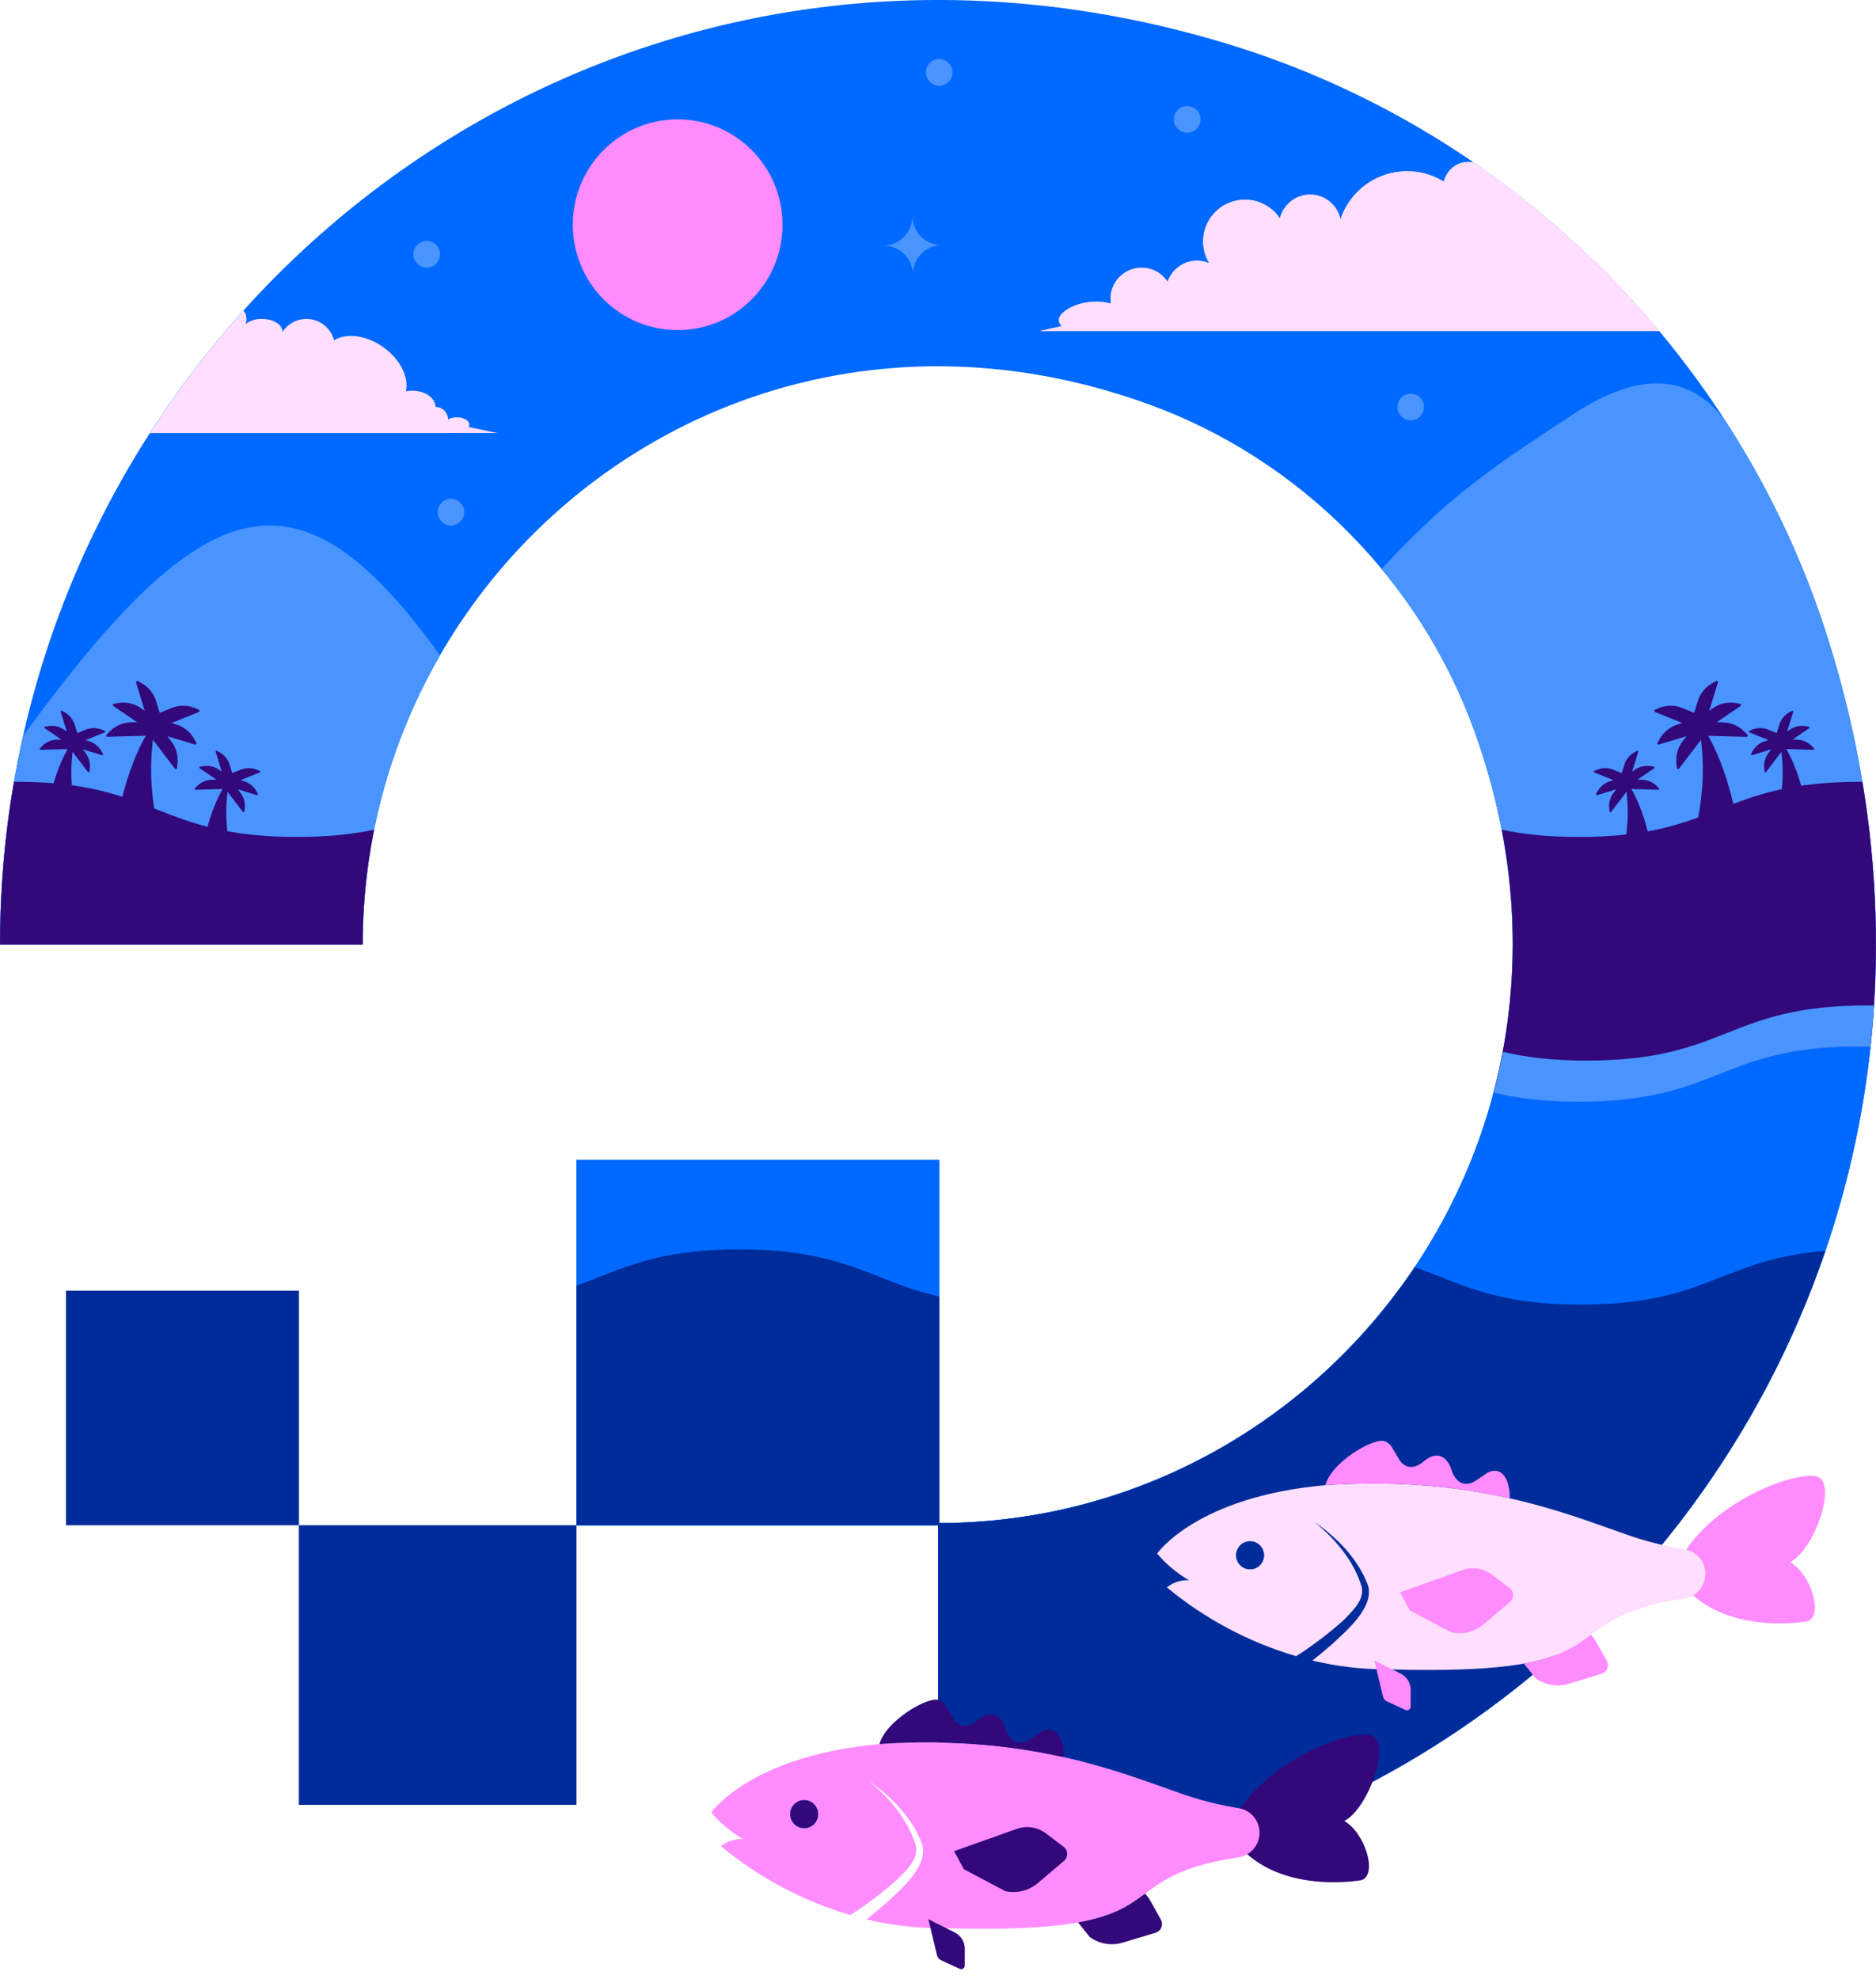 <?xml version="1.0" encoding="utf-8"?>
<svg xmlns="http://www.w3.org/2000/svg" fill="none" height="270" viewBox="0 0 256 270" width="256">
<g clip-path="url(#clip0_575_11075)">
<path clip-rule="evenodd" d="M249.649 87.813C237.747 49.225 207.115 18.526 168.803 6.393C80.989 -21.233 -0.003 44.547 -0.003 128.889H49.493C49.493 75.975 101.597 35.046 156.891 55.218C177.36 62.672 193.757 79.189 201.16 99.654C221.327 155.294 180.638 207.723 128.167 207.821V158.273H78.674V208.118H128.016V257.813C211.765 257.816 277.083 176.249 249.649 87.813Z" fill="#0069FF" fill-rule="evenodd"/>
<path clip-rule="evenodd" d="M214.763 56.468C205.012 62.88 198.151 67.155 188.533 77.628C193.979 84.182 198.254 91.634 201.168 99.655C221.327 155.294 180.638 207.723 128.167 207.821V158.273H78.674V208.118H128.016V257.813C211.754 257.813 277.083 176.246 249.649 87.811C246.454 77.478 241.908 67.619 236.128 58.49C231.378 50.98 224.078 50.339 214.763 56.468Z" fill="#4994FF" fill-rule="evenodd"/>
<path d="M60.045 89.416C40.793 62.635 28.107 66.143 3.156 100.411C1.056 109.756 -0.002 119.308 0.003 128.889H49.494C49.477 115.026 53.118 101.405 60.045 89.416Z" fill="#4994FF"/>
<path clip-rule="evenodd" d="M239.153 192.747L239.385 192.336L239.153 192.747Z" fill="#32087A" fill-rule="evenodd"/>
<path clip-rule="evenodd" d="M238.244 194.324C238.249 194.313 238.256 194.302 238.263 194.292C238.256 194.302 238.249 194.313 238.244 194.324Z" fill="#32087A" fill-rule="evenodd"/>
<path clip-rule="evenodd" d="M244.625 181.986L244.819 181.553L244.625 181.986Z" fill="#32087A" fill-rule="evenodd"/>
<path clip-rule="evenodd" d="M200.11 159.877C200.198 159.668 200.283 159.46 200.376 159.249C200.283 159.46 200.198 159.668 200.11 159.877Z" fill="#32087A" fill-rule="evenodd"/>
<path clip-rule="evenodd" d="M241.145 189.113L241.344 188.731L241.145 189.113Z" fill="#32087A" fill-rule="evenodd"/>
<path clip-rule="evenodd" d="M241.998 187.462L242.232 187L241.998 187.462Z" fill="#32087A" fill-rule="evenodd"/>
<path clip-rule="evenodd" d="M243.032 185.388C243.056 185.34 243.077 185.29 243.101 185.24C243.077 185.29 243.056 185.34 243.032 185.388Z" fill="#32087A" fill-rule="evenodd"/>
<path clip-rule="evenodd" d="M243.811 183.754L244.05 183.239L243.811 183.754Z" fill="#32087A" fill-rule="evenodd"/>
<path clip-rule="evenodd" d="M236.086 197.864L236.259 197.597L236.086 197.864Z" fill="#32087A" fill-rule="evenodd"/>
<path clip-rule="evenodd" d="M237.08 196.263L237.29 195.919L237.08 196.263Z" fill="#32087A" fill-rule="evenodd"/>
<path clip-rule="evenodd" d="M234.98 199.586C235.009 199.538 235.041 199.491 235.073 199.443C235.041 199.491 235.009 199.538 234.98 199.586Z" fill="#32087A" fill-rule="evenodd"/>
<path clip-rule="evenodd" d="M201.279 156.97C201.367 156.737 201.452 156.505 201.545 156.275C201.452 156.505 201.372 156.737 201.279 156.97Z" fill="#32087A" fill-rule="evenodd"/>
<path clip-rule="evenodd" d="M200.708 158.431C200.798 158.209 200.886 157.985 200.974 157.76C200.886 157.985 200.798 158.209 200.708 158.431Z" fill="#32087A" fill-rule="evenodd"/>
<path clip-rule="evenodd" d="M202.34 154.006L202.579 153.274L202.34 154.006Z" fill="#32087A" fill-rule="evenodd"/>
<path clip-rule="evenodd" d="M201.825 155.495C201.91 155.257 201.993 155.017 202.075 154.779C201.993 155.017 201.905 155.252 201.825 155.495Z" fill="#32087A" fill-rule="evenodd"/>
<path clip-rule="evenodd" d="M214.258 224.041L214.301 224.002L214.258 224.041Z" fill="#32087A" fill-rule="evenodd"/>
<path clip-rule="evenodd" d="M183.687 184.374C183.4 184.668 183.11 184.956 182.817 185.245C183.11 184.962 183.4 184.673 183.687 184.374Z" fill="#32087A" fill-rule="evenodd"/>
<path clip-rule="evenodd" d="M202.824 152.505C202.901 152.256 202.978 152.008 203.053 151.76C202.968 152.008 202.901 152.256 202.824 152.505Z" fill="#32087A" fill-rule="evenodd"/>
<path clip-rule="evenodd" d="M203.281 150.99C203.356 150.739 203.428 150.485 203.497 150.234C203.428 150.485 203.356 150.739 203.281 150.99Z" fill="#32087A" fill-rule="evenodd"/>
<path clip-rule="evenodd" d="M240.127 191.003L240.289 190.711L240.127 191.003Z" fill="#32087A" fill-rule="evenodd"/>
<path clip-rule="evenodd" d="M253.458 154.482C253.509 154.236 253.557 153.991 253.604 153.745C253.557 153.991 253.509 154.236 253.458 154.482Z" fill="#32087A" fill-rule="evenodd"/>
<path clip-rule="evenodd" d="M254.242 150.229C254.279 150.002 254.314 149.774 254.351 149.55C254.314 149.774 254.274 150.002 254.242 150.229Z" fill="#32087A" fill-rule="evenodd"/>
<path clip-rule="evenodd" d="M253.819 152.612C253.865 152.377 253.907 152.139 253.95 151.904C253.907 152.139 253.865 152.377 253.819 152.612Z" fill="#32087A" fill-rule="evenodd"/>
<path clip-rule="evenodd" d="M253.006 156.641L253.165 155.904L253.006 156.641Z" fill="#32087A" fill-rule="evenodd"/>
<path clip-rule="evenodd" d="M252.547 158.669L252.714 157.945L252.547 158.669Z" fill="#32087A" fill-rule="evenodd"/>
<path clip-rule="evenodd" d="M252.11 160.464C252.164 160.25 252.214 160.037 252.267 159.823C252.214 160.037 252.164 160.25 252.11 160.464Z" fill="#32087A" fill-rule="evenodd"/>
<path clip-rule="evenodd" d="M203.709 149.465C203.744 149.331 203.783 149.197 203.818 149.061C206.864 149.804 210.522 150.303 215.451 150.303C225.021 150.303 229.806 148.433 234.591 146.542C239.376 144.65 244.161 142.78 253.731 142.78C254.263 142.78 254.757 142.78 255.252 142.798C256.525 130.764 256.15 118.611 254.138 106.679H253.742C244.172 106.679 239.387 108.549 234.602 110.441C229.817 112.332 225.032 114.202 215.462 114.202C211.11 114.202 207.752 113.812 204.927 113.211C207.285 125.23 206.869 137.633 203.709 149.465Z" fill="#32087A" fill-rule="evenodd"/>
<path clip-rule="evenodd" d="M254.54 148.385C254.58 148.118 254.617 147.875 254.655 147.618C254.609 147.875 254.572 148.128 254.54 148.385Z" fill="#32087A" fill-rule="evenodd"/>
<path clip-rule="evenodd" d="M255.111 144.076C255.141 143.808 255.17 143.565 255.196 143.312C255.17 143.565 255.141 143.819 255.111 144.076Z" fill="#32087A" fill-rule="evenodd"/>
<path clip-rule="evenodd" d="M254.825 146.339L254.929 145.564L254.825 146.339Z" fill="#32087A" fill-rule="evenodd"/>
<path clip-rule="evenodd" d="M249.769 168.632C249.84 168.413 249.909 168.194 249.978 167.975C249.909 168.194 249.84 168.413 249.769 168.632Z" fill="#32087A" fill-rule="evenodd"/>
<path clip-rule="evenodd" d="M247.771 174.358C247.849 174.155 247.923 173.952 247.997 173.749C247.923 173.954 247.849 174.155 247.771 174.358Z" fill="#32087A" fill-rule="evenodd"/>
<path clip-rule="evenodd" d="M247.076 176.169C247.127 176.046 247.174 175.92 247.222 175.797C247.174 175.92 247.127 176.046 247.076 176.169Z" fill="#32087A" fill-rule="evenodd"/>
<path clip-rule="evenodd" d="M251.513 162.754C251.568 162.54 251.627 162.327 251.685 162.113C251.616 162.327 251.568 162.54 251.513 162.754Z" fill="#32087A" fill-rule="evenodd"/>
<path clip-rule="evenodd" d="M248.426 172.559L248.625 172.006L248.426 172.559Z" fill="#32087A" fill-rule="evenodd"/>
<path clip-rule="evenodd" d="M246.24 178.229L246.471 177.663L246.24 178.229Z" fill="#32087A" fill-rule="evenodd"/>
<path clip-rule="evenodd" d="M251.002 164.587L251.193 163.905L251.002 164.587Z" fill="#32087A" fill-rule="evenodd"/>
<path clip-rule="evenodd" d="M250.406 166.599C250.467 166.398 250.529 166.201 250.587 166C250.529 166.206 250.467 166.398 250.406 166.599Z" fill="#32087A" fill-rule="evenodd"/>
<path clip-rule="evenodd" d="M249.191 170.382L249.383 169.805L249.191 170.382Z" fill="#32087A" fill-rule="evenodd"/>
<path clip-rule="evenodd" d="M245.522 179.941C245.594 179.781 245.661 179.618 245.73 179.455C245.661 179.618 245.594 179.781 245.522 179.941Z" fill="#32087A" fill-rule="evenodd"/>
<path clip-rule="evenodd" d="M197.119 166.099L197.433 165.509L197.119 166.099Z" fill="#32087A" fill-rule="evenodd"/>
<path clip-rule="evenodd" d="M177.668 189.902L177.027 190.436L177.668 189.902Z" fill="#32087A" fill-rule="evenodd"/>
<path clip-rule="evenodd" d="M180 187.898C179.798 188.08 179.593 188.259 179.389 188.433C179.593 188.259 179.798 188.08 180 187.898Z" fill="#32087A" fill-rule="evenodd"/>
<path clip-rule="evenodd" d="M182.251 185.806C182.062 185.991 181.871 186.17 181.677 186.34C181.871 186.17 182.062 185.991 182.251 185.806Z" fill="#32087A" fill-rule="evenodd"/>
<path clip-rule="evenodd" d="M181.138 186.864L180.54 187.399L181.138 186.864Z" fill="#32087A" fill-rule="evenodd"/>
<path clip-rule="evenodd" d="M178.844 188.916L178.219 189.45L178.844 188.916Z" fill="#32087A" fill-rule="evenodd"/>
<path clip-rule="evenodd" d="M174.034 192.731L173.349 193.228L174.034 192.731Z" fill="#32087A" fill-rule="evenodd"/>
<path clip-rule="evenodd" d="M176.475 190.869C176.26 191.043 176.039 191.214 175.821 191.382C176.039 191.214 176.26 191.053 176.475 190.869Z" fill="#32087A" fill-rule="evenodd"/>
<path clip-rule="evenodd" d="M172.788 193.626L172.086 194.115L172.788 193.626Z" fill="#32087A" fill-rule="evenodd"/>
<path clip-rule="evenodd" d="M175.265 191.812C175.042 191.983 174.819 192.152 174.593 192.317C174.819 192.152 175.055 191.983 175.265 191.812Z" fill="#32087A" fill-rule="evenodd"/>
<path clip-rule="evenodd" d="M171.525 194.497L170.807 194.976L171.525 194.497Z" fill="#32087A" fill-rule="evenodd"/>
<path clip-rule="evenodd" d="M227.893 209.391L228.051 209.195L227.893 209.391Z" fill="#32087A" fill-rule="evenodd"/>
<path clip-rule="evenodd" d="M225.352 212.484C225.385 212.447 225.417 212.408 225.45 212.369C225.417 212.408 225.385 212.447 225.352 212.484Z" fill="#32087A" fill-rule="evenodd"/>
<path clip-rule="evenodd" d="M224.078 213.965L224.146 213.886L224.078 213.965Z" fill="#32087A" fill-rule="evenodd"/>
<path clip-rule="evenodd" d="M221.358 216.981C221.39 216.944 221.423 216.91 221.457 216.874C221.423 216.91 221.39 216.944 221.358 216.981Z" fill="#32087A" fill-rule="evenodd"/>
<path clip-rule="evenodd" d="M233.837 201.305L234.042 201L233.837 201.305Z" fill="#32087A" fill-rule="evenodd"/>
<path clip-rule="evenodd" d="M218.61 219.849L218.633 219.826L218.61 219.849Z" fill="#32087A" fill-rule="evenodd"/>
<path clip-rule="evenodd" d="M230.387 206.158L230.513 205.989L230.387 206.158Z" fill="#32087A" fill-rule="evenodd"/>
<path clip-rule="evenodd" d="M231.519 204.613L231.685 204.385L231.519 204.613Z" fill="#32087A" fill-rule="evenodd"/>
<path clip-rule="evenodd" d="M184.399 183.653C184.564 183.479 184.726 183.303 184.891 183.118C184.726 183.305 184.564 183.479 184.399 183.653Z" fill="#32087A" fill-rule="evenodd"/>
<path clip-rule="evenodd" d="M194.78 170.192C194.908 169.986 195.033 169.783 195.158 169.575C195.033 169.783 194.908 169.986 194.78 170.192Z" fill="#32087A" fill-rule="evenodd"/>
<path clip-rule="evenodd" d="M193.103 172.813C193.238 172.61 193.368 172.407 193.507 172.201C193.374 172.407 193.238 172.618 193.103 172.813Z" fill="#32087A" fill-rule="evenodd"/>
<path clip-rule="evenodd" d="M193.954 171.512C194.084 171.309 194.22 171.103 194.345 170.897C194.217 171.103 194.084 171.309 193.954 171.512Z" fill="#32087A" fill-rule="evenodd"/>
<path clip-rule="evenodd" d="M192.229 174.095C192.369 173.895 192.494 173.692 192.646 173.489C192.508 173.687 192.369 173.895 192.229 174.095Z" fill="#32087A" fill-rule="evenodd"/>
<path clip-rule="evenodd" d="M197.877 164.656L198.143 164.122L197.877 164.656Z" fill="#32087A" fill-rule="evenodd"/>
<path clip-rule="evenodd" d="M198.685 163.018L198.836 162.711L198.685 163.018Z" fill="#32087A" fill-rule="evenodd"/>
<path clip-rule="evenodd" d="M195.583 168.854C195.705 168.648 195.825 168.442 195.945 168.237C195.825 168.442 195.705 168.648 195.583 168.854Z" fill="#32087A" fill-rule="evenodd"/>
<path clip-rule="evenodd" d="M191.327 175.359L191.76 174.758L191.327 175.359Z" fill="#32087A" fill-rule="evenodd"/>
<path clip-rule="evenodd" d="M196.365 167.491C196.479 167.288 196.594 167.085 196.705 166.882C196.588 167.085 196.479 167.288 196.365 167.491Z" fill="#32087A" fill-rule="evenodd"/>
<path clip-rule="evenodd" d="M185.455 182.528C185.623 182.346 185.785 182.164 185.95 181.993C185.785 182.164 185.623 182.346 185.455 182.528Z" fill="#32087A" fill-rule="evenodd"/>
<path clip-rule="evenodd" d="M199.483 161.311C199.563 161.132 199.64 160.951 199.72 160.777C199.64 160.951 199.563 161.13 199.483 161.311Z" fill="#32087A" fill-rule="evenodd"/>
<path clip-rule="evenodd" d="M167.657 196.945C167.391 197.102 167.125 197.26 166.859 197.412C167.128 197.26 167.394 197.102 167.657 196.945Z" fill="#32087A" fill-rule="evenodd"/>
<path clip-rule="evenodd" d="M170.246 195.342L169.51 195.814L170.246 195.342Z" fill="#32087A" fill-rule="evenodd"/>
<path clip-rule="evenodd" d="M190.407 176.605L190.851 176.009L190.407 176.605Z" fill="#32087A" fill-rule="evenodd"/>
<path clip-rule="evenodd" d="M168.957 196.159L168.194 196.627L168.957 196.159Z" fill="#32087A" fill-rule="evenodd"/>
<path clip-rule="evenodd" d="M189.461 177.828C189.615 177.633 189.767 177.435 189.918 177.24C189.767 177.427 189.615 177.633 189.461 177.828Z" fill="#32087A" fill-rule="evenodd"/>
<path clip-rule="evenodd" d="M188.493 179.03C188.65 178.838 188.807 178.646 188.961 178.451C188.807 178.648 188.65 178.841 188.493 179.03Z" fill="#32087A" fill-rule="evenodd"/>
<path clip-rule="evenodd" d="M186.486 181.384L186.975 180.823L186.486 181.384Z" fill="#32087A" fill-rule="evenodd"/>
<path clip-rule="evenodd" d="M187.502 180.217C187.664 180.03 187.821 179.837 187.98 179.647C187.816 179.832 187.664 180.03 187.502 180.217Z" fill="#32087A" fill-rule="evenodd"/>
<path clip-rule="evenodd" d="M21.37 110.438C16.585 108.568 11.8 106.676 2.23 106.676H1.906C0.635 114.011 -0.002 121.442 6.29971e-06 128.886H49.493C49.492 123.803 49.979 118.732 50.947 113.743C50.979 113.564 51.011 113.385 51.046 113.209C48.223 113.81 44.862 114.2 40.511 114.2C30.946 114.2 26.158 112.319 21.37 110.438Z" fill="#32087A" fill-rule="evenodd"/>
<path d="M238.45 100.25L237.969 99.761C237.202 99.008 236.177 98.579 235.105 98.562L234.281 98.538L237.49 96.35C237.522 96.334 237.548 96.308 237.564 96.277C237.581 96.245 237.587 96.209 237.583 96.174C237.578 96.139 237.562 96.106 237.538 96.08C237.514 96.054 237.482 96.036 237.447 96.029L236.775 95.917C235.715 95.757 234.634 96.009 233.752 96.622L233.239 96.975L234.412 93.151C234.46 92.989 234.319 92.85 234.18 92.927L233.582 93.264C232.656 93.805 231.97 94.681 231.666 95.714L231.19 97.266L229.595 96.62C228.605 96.206 227.495 96.189 226.492 96.571L225.857 96.839C225.824 96.853 225.797 96.877 225.778 96.908C225.76 96.938 225.752 96.974 225.754 97.01C225.757 97.046 225.771 97.079 225.795 97.107C225.818 97.134 225.849 97.153 225.884 97.162L229.576 98.653L228.983 98.834C227.954 99.135 227.077 99.819 226.532 100.747L226.195 101.346C226.118 101.485 226.253 101.629 226.415 101.578L230.137 100.454L229.635 101.111C228.973 101.959 228.659 103.03 228.757 104.103L228.832 104.787C228.837 104.822 228.853 104.855 228.878 104.881C228.902 104.906 228.934 104.923 228.969 104.93C229.004 104.936 229.04 104.932 229.072 104.917C229.104 104.902 229.131 104.877 229.148 104.846L232.118 100.948C232.435 103.462 232.454 106.006 232.176 108.525C232.064 109.679 231.868 110.831 231.666 111.966H236.982C236.855 111.325 236.74 110.689 236.605 110.056C235.85 106.73 234.773 103.376 233.098 100.4L238.311 100.547C238.468 100.536 238.561 100.363 238.45 100.25Z" fill="#32087A"/>
<path d="M226.385 107.571L226.048 107.229C225.511 106.703 224.793 106.402 224.043 106.39L223.466 106.374L225.713 104.84C225.735 104.829 225.753 104.811 225.764 104.789C225.775 104.767 225.78 104.742 225.777 104.718C225.773 104.693 225.763 104.67 225.746 104.652C225.729 104.634 225.708 104.621 225.684 104.616L225.213 104.539C224.467 104.424 223.706 104.601 223.086 105.033L222.727 105.279L223.549 102.607C223.583 102.492 223.485 102.396 223.387 102.449L222.969 102.684C222.324 103.065 221.848 103.68 221.64 104.402L221.305 105.487L220.186 105.036C219.493 104.745 218.716 104.733 218.014 105.001L217.568 105.18C217.546 105.19 217.527 105.208 217.515 105.229C217.503 105.25 217.498 105.275 217.501 105.299C217.503 105.324 217.513 105.347 217.528 105.366C217.544 105.384 217.565 105.398 217.589 105.404L220.173 106.452L219.758 106.577C219.037 106.787 218.423 107.264 218.041 107.913L217.804 108.333C217.751 108.431 217.847 108.53 217.961 108.495L220.561 107.694L220.207 108.156C219.745 108.751 219.526 109.5 219.593 110.251L219.646 110.729C219.651 110.753 219.662 110.775 219.679 110.793C219.697 110.81 219.719 110.822 219.743 110.826C219.767 110.831 219.792 110.827 219.814 110.817C219.836 110.807 219.855 110.79 219.867 110.769L221.949 108.041C222.169 109.802 222.183 111.583 221.988 113.347C221.911 114.149 221.773 114.95 221.63 115.752H225.351C225.263 115.303 225.181 114.857 225.085 114.416C224.554 112.086 223.801 109.746 222.629 107.657L226.279 107.758C226.399 107.774 226.465 107.651 226.385 107.571Z" fill="#32087A"/>
<path d="M247.533 102.107L247.196 101.765C246.659 101.239 245.942 100.939 245.191 100.926L244.612 100.91L246.861 99.377C246.883 99.365 246.901 99.347 246.912 99.326C246.924 99.304 246.928 99.279 246.925 99.254C246.922 99.23 246.911 99.207 246.894 99.188C246.878 99.17 246.856 99.157 246.832 99.152L246.358 99.075C245.613 98.959 244.851 99.136 244.232 99.569L243.873 99.815L244.694 97.143C244.729 97.028 244.628 96.932 244.532 96.985L244.112 97.221C243.468 97.603 242.993 98.217 242.783 98.938L242.451 100.023L241.332 99.572C240.638 99.282 239.86 99.269 239.157 99.537L238.713 99.716C238.691 99.726 238.673 99.743 238.661 99.765C238.648 99.786 238.643 99.81 238.645 99.835C238.647 99.859 238.656 99.882 238.672 99.901C238.687 99.92 238.708 99.934 238.732 99.94L241.318 100.988L240.901 101.113C240.181 101.323 239.568 101.801 239.186 102.449L238.95 102.869C238.894 102.968 238.99 103.066 239.104 103.032L241.704 102.243L241.353 102.706C240.891 103.3 240.671 104.049 240.739 104.8L240.792 105.279C240.792 105.388 240.938 105.415 241.013 105.319L243.091 102.591C243.313 104.352 243.327 106.133 243.131 107.897C243.054 108.698 242.916 109.5 242.775 110.302H246.497C246.409 109.853 246.329 109.406 246.231 108.966C245.699 106.639 244.95 104.295 243.775 102.206L247.427 102.308C247.452 102.311 247.477 102.308 247.499 102.296C247.521 102.285 247.539 102.267 247.551 102.245C247.563 102.223 247.567 102.198 247.564 102.173C247.561 102.149 247.55 102.126 247.533 102.107Z" fill="#32087A"/>
<path d="M14.534 100.25L15.015 99.761C15.782 99.008 16.808 98.579 17.881 98.562L18.705 98.538L15.496 96.35C15.464 96.334 15.438 96.309 15.421 96.277C15.405 96.246 15.398 96.21 15.402 96.175C15.407 96.14 15.422 96.107 15.446 96.081C15.47 96.055 15.501 96.036 15.536 96.029L16.211 95.917C17.271 95.757 18.352 96.009 19.234 96.622L19.747 96.975L18.574 93.151C18.524 92.989 18.668 92.85 18.806 92.927L19.404 93.264C20.331 93.805 21.016 94.681 21.32 95.714L21.796 97.266L23.391 96.62C24.381 96.206 25.491 96.189 26.494 96.571L27.129 96.839C27.161 96.854 27.187 96.878 27.204 96.909C27.221 96.939 27.229 96.974 27.226 97.009C27.224 97.044 27.21 97.078 27.188 97.105C27.166 97.132 27.136 97.152 27.102 97.162L23.41 98.653L24.003 98.834C25.033 99.135 25.909 99.819 26.454 100.747L26.791 101.346C26.869 101.485 26.733 101.629 26.568 101.578L22.846 100.453L23.349 101.111C24.011 101.959 24.324 103.03 24.223 104.103L24.149 104.787C24.145 104.823 24.129 104.856 24.105 104.882C24.08 104.908 24.048 104.925 24.014 104.932C23.979 104.938 23.942 104.933 23.91 104.918C23.878 104.903 23.852 104.877 23.835 104.846L20.871 100.934C20.554 103.449 20.535 105.992 20.813 108.512C20.924 109.666 21.121 110.817 21.323 111.953H16.006C16.131 111.312 16.246 110.676 16.381 110.042C17.139 106.716 18.216 103.363 19.89 100.387L14.677 100.534C14.518 100.536 14.422 100.363 14.534 100.25Z" fill="#32087A"/>
<path d="M26.6 107.571L26.935 107.229C27.473 106.703 28.191 106.403 28.942 106.39L29.519 106.374L27.272 104.84C27.25 104.829 27.233 104.812 27.221 104.79C27.209 104.768 27.204 104.743 27.207 104.719C27.21 104.694 27.221 104.671 27.237 104.653C27.253 104.635 27.275 104.622 27.299 104.616L27.772 104.539C28.518 104.423 29.279 104.6 29.899 105.033L30.26 105.279L29.439 102.607C29.404 102.492 29.503 102.396 29.601 102.449L30.018 102.684C30.668 103.063 31.148 103.678 31.361 104.402L31.693 105.487L32.815 105.036C33.508 104.745 34.285 104.733 34.987 105.001L35.431 105.18C35.454 105.189 35.474 105.206 35.487 105.227C35.501 105.249 35.507 105.274 35.505 105.299C35.503 105.324 35.492 105.348 35.476 105.367C35.459 105.386 35.437 105.399 35.412 105.404L32.828 106.452L33.243 106.577C33.963 106.787 34.577 107.265 34.96 107.913L35.194 108.332C35.25 108.431 35.154 108.53 35.04 108.495L32.44 107.694L32.791 108.156C33.256 108.749 33.476 109.499 33.405 110.251L33.355 110.729C33.35 110.753 33.339 110.775 33.322 110.793C33.304 110.81 33.282 110.822 33.258 110.826C33.234 110.831 33.209 110.827 33.187 110.817C33.165 110.807 33.147 110.79 33.134 110.769L31.053 108.041C30.832 109.802 30.819 111.583 31.013 113.347C31.09 114.149 31.228 114.95 31.372 115.752H27.65C27.738 115.303 27.817 114.857 27.916 114.416C28.447 112.086 29.2 109.746 30.372 107.657L26.722 107.758C26.587 107.774 26.52 107.651 26.6 107.571Z" fill="#32087A"/>
<path d="M5.452 102.107L5.79 101.765C6.327 101.239 7.044 100.939 7.794 100.926L8.371 100.91L6.125 99.377C6.103 99.365 6.085 99.347 6.073 99.326C6.062 99.304 6.057 99.279 6.061 99.254C6.064 99.23 6.074 99.207 6.091 99.188C6.108 99.17 6.13 99.157 6.154 99.152L6.627 99.075C7.373 98.959 8.134 99.136 8.754 99.569L9.113 99.815L8.291 97.143C8.257 97.028 8.355 96.932 8.453 96.985L8.871 97.221C9.521 97.6 10.002 98.214 10.216 98.938L10.548 100.023L11.667 99.572C12.36 99.282 13.137 99.269 13.839 99.537L14.286 99.716C14.308 99.726 14.326 99.743 14.338 99.765C14.35 99.786 14.356 99.81 14.354 99.835C14.352 99.859 14.342 99.882 14.327 99.901C14.311 99.92 14.29 99.934 14.267 99.94L11.681 100.988L12.095 101.113C12.816 101.323 13.43 101.8 13.812 102.449L14.049 102.869C14.102 102.968 14.007 103.066 13.892 103.032L11.295 102.243L11.646 102.706C12.108 103.3 12.328 104.049 12.26 104.8L12.207 105.279C12.203 105.303 12.191 105.325 12.174 105.342C12.156 105.36 12.134 105.371 12.11 105.376C12.086 105.38 12.062 105.377 12.039 105.367C12.017 105.357 11.999 105.34 11.986 105.319L9.907 102.591C9.686 104.352 9.672 106.133 9.865 107.897C9.945 108.698 10.083 109.5 10.224 110.302H6.502C6.587 109.853 6.67 109.406 6.768 108.966C7.3 106.639 8.052 104.295 9.227 102.206L5.574 102.308C5.452 102.31 5.372 102.187 5.452 102.107Z" fill="#32087A"/>
<path clip-rule="evenodd" d="M201.107 22.173C200.873 22.123 200.634 22.097 200.395 22.096C199.614 22.096 198.856 22.363 198.244 22.852C197.633 23.341 197.205 24.024 197.029 24.789C195.801 24.032 194.418 23.562 192.984 23.415C191.55 23.269 190.102 23.449 188.746 23.942C187.391 24.435 186.163 25.228 185.155 26.264C184.147 27.299 183.383 28.549 182.922 29.921C182.72 28.978 182.206 28.132 181.464 27.52C180.721 26.909 179.794 26.569 178.835 26.555C177.875 26.542 176.939 26.856 176.18 27.447C175.421 28.037 174.884 28.869 174.657 29.806C174.195 29.113 173.589 28.528 172.88 28.093C172.171 27.658 171.377 27.383 170.552 27.286C169.727 27.19 168.892 27.275 168.103 27.535C167.314 27.796 166.59 28.225 165.983 28.794C165.026 29.687 164.408 30.887 164.234 32.188C164.06 33.488 164.341 34.809 165.028 35.925C164.356 35.631 163.619 35.518 162.891 35.596C162.162 35.674 161.466 35.941 160.87 36.371C160.151 36.888 159.611 37.62 159.329 38.463C158.944 37.87 158.418 37.383 157.798 37.046C157.178 36.709 156.484 36.533 155.78 36.534C154.658 36.535 153.583 36.98 152.786 37.774C152.394 38.166 152.083 38.632 151.87 39.146C151.658 39.659 151.548 40.21 151.548 40.766C151.551 40.993 151.571 41.219 151.609 41.442C150.611 41.148 149.561 41.076 148.533 41.231C146.212 41.525 144.591 42.762 144.516 43.491C144.476 43.679 144.495 43.875 144.569 44.052C144.641 44.232 144.766 44.384 144.928 44.488L141.882 45.175H226.418C219.067 36.38 210.551 28.641 201.107 22.173Z" fill="#FFDEFF" fill-rule="evenodd"/>
<path clip-rule="evenodd" d="M40.782 246.266H78.666V208.116H40.795V176.108H9.007V208.118H40.782V246.266Z" fill="#002C9B" fill-rule="evenodd"/>
<path d="M255.256 142.798C254.762 142.798 254.257 142.78 253.733 142.78C244.163 142.78 239.378 144.65 234.593 146.542C229.808 148.433 225.023 150.304 215.453 150.304C210.524 150.304 206.866 149.804 203.82 149.061C194.933 182.795 164.354 207.752 128.168 207.822V158.273H78.675V208.118H128.017V257.813C193.883 257.816 248.345 207.365 255.256 142.798Z" fill="#0069FF"/>
<path clip-rule="evenodd" d="M202.92 152.208C202.926 152.185 202.933 152.162 202.941 152.139C202.933 152.162 202.926 152.185 202.92 152.208Z" fill="#4994FF" fill-rule="evenodd"/>
<path clip-rule="evenodd" d="M201.373 156.762L201.396 156.705L201.373 156.762Z" fill="#4994FF" fill-rule="evenodd"/>
<path clip-rule="evenodd" d="M198.183 164.07C198.184 164.06 198.184 164.049 198.183 164.039C198.184 164.049 198.184 164.06 198.183 164.07Z" fill="#4994FF" fill-rule="evenodd"/>
<path clip-rule="evenodd" d="M254.237 150.261V150.237C254.647 147.781 254.985 145.302 255.253 142.802C254.987 145.309 254.648 147.796 254.237 150.261Z" fill="#4994FF" fill-rule="evenodd"/>
<path clip-rule="evenodd" d="M195.932 168.261L195.951 168.231L195.932 168.261Z" fill="#4994FF" fill-rule="evenodd"/>
<path clip-rule="evenodd" d="M253.743 142.78C254.274 142.78 254.771 142.78 255.266 142.799C255.466 140.935 255.626 139.065 255.744 137.188C255.436 137.188 255.125 137.188 254.806 137.188C245.236 137.188 240.451 139.058 235.666 140.95C230.881 142.841 226.096 144.712 216.526 144.712C211.698 144.712 208.091 144.231 205.095 143.515C204.74 145.396 204.322 147.251 203.84 149.08C206.886 149.823 210.544 150.322 215.473 150.322C225.043 150.322 229.828 148.452 234.613 146.56C239.398 144.669 244.172 142.78 253.743 142.78Z" fill="#4994FF" fill-rule="evenodd"/>
<path clip-rule="evenodd" d="M249.093 170.673C242.665 171.194 238.781 172.72 234.9 174.245C230.115 176.115 225.33 178.007 215.76 178.007C206.19 178.007 201.405 176.137 196.62 174.245C195.453 173.786 194.286 173.329 193.049 172.909C178.96 193.92 155.12 207.781 128.167 207.832V176.906C125.022 176.193 122.539 175.22 120.059 174.235C115.274 172.364 110.489 170.473 100.919 170.473C91.349 170.473 86.564 172.343 81.778 174.235C80.758 174.635 79.74 175.036 78.671 175.418V208.118H128.015V257.813C184.04 257.816 231.814 221.314 249.093 170.673Z" fill="#002C9B" fill-rule="evenodd"/>
<path d="M183.435 248.473C186.75 246.797 189.945 237.636 187.09 236.778C183.985 235.977 171.35 240.604 167.599 249.795C172.886 258.989 185.832 256.531 185.832 256.531C188.049 255.681 186.194 249.988 183.435 248.473Z" fill="#32087A"/>
<path d="M101.419 250.939C100.324 250.873 99.244 251.222 98.391 251.916C103.583 256.21 109.587 259.402 116.04 261.3C118.347 259.826 120.528 258.163 122.564 256.33C123.715 255.125 125.307 253.701 125.002 251.922C123.938 248.307 121.4 245.325 118.51 242.979C121.628 245.117 124.483 248.024 125.844 251.647C126.7 254.666 122.886 257.829 120.937 259.662C120.06 260.426 119.159 261.177 118.247 261.896C121.621 262.706 125.079 263.108 128.548 263.095C162.623 264.076 149.754 256.368 168.992 253.429C169.794 253.31 170.526 252.906 171.056 252.29C171.586 251.673 171.877 250.886 171.877 250.072C171.877 249.257 171.586 248.47 171.056 247.854C170.526 247.237 169.794 246.833 168.992 246.714C166.254 246.271 163.562 245.579 160.948 244.647C152.611 241.734 140.234 236.61 120.009 237.983C102.419 239.549 97.06 247.313 97.06 247.313C98.291 248.768 99.766 249.996 101.419 250.939Z" fill="#FF8CFF"/>
<path d="M109.737 249.45C109.36 249.45 108.992 249.338 108.678 249.128C108.365 248.917 108.12 248.618 107.976 248.268C107.832 247.918 107.794 247.533 107.868 247.161C107.941 246.789 108.123 246.448 108.389 246.18C108.656 245.912 108.996 245.73 109.365 245.656C109.735 245.582 110.118 245.62 110.467 245.765C110.815 245.91 111.112 246.155 111.322 246.47C111.531 246.786 111.643 247.156 111.643 247.535C111.643 248.043 111.442 248.53 111.085 248.889C110.727 249.249 110.243 249.45 109.737 249.45Z" fill="#0069FF"/>
<path d="M131.536 255.056L137.177 258.04C137.952 258.213 138.756 258.204 139.527 258.014C140.298 257.823 141.015 257.457 141.622 256.942L145.195 253.915C145.335 253.797 145.446 253.648 145.521 253.48C145.597 253.312 145.633 253.129 145.628 252.945C145.624 252.761 145.578 252.58 145.494 252.415C145.411 252.251 145.291 252.108 145.144 251.997L142.752 250.175C142.187 249.743 141.524 249.46 140.823 249.351C140.122 249.242 139.405 249.311 138.737 249.552L130.193 252.585L131.536 255.056Z" fill="#32087A"/>
<path d="M109.737 249.45C109.36 249.45 108.992 249.338 108.678 249.128C108.365 248.917 108.12 248.618 107.976 248.268C107.832 247.918 107.794 247.533 107.868 247.161C107.941 246.789 108.123 246.448 108.389 246.18C108.656 245.912 108.996 245.73 109.365 245.656C109.735 245.582 110.118 245.62 110.467 245.765C110.815 245.91 111.112 246.155 111.322 246.47C111.531 246.786 111.643 247.156 111.643 247.535C111.643 248.043 111.442 248.53 111.085 248.889C110.727 249.249 110.243 249.45 109.737 249.45Z" fill="#32087A"/>
<path d="M120.012 237.975C120.823 234.884 126.45 231.528 128.024 231.945C128.504 232.093 128.905 232.427 129.141 232.872L130.05 234.403C130.821 235.72 132.118 235.835 133.407 234.742L133.492 234.673C135.055 233.356 136.581 233.842 137.214 235.854C137.804 237.711 139.123 238.304 140.585 237.323L141.914 236.426C142.135 236.252 142.391 236.128 142.664 236.062C142.935 235.996 143.218 235.99 143.493 236.044C144.586 236.335 145.2 237.834 145.178 239.765C138.479 238.253 130.252 237.275 120.012 237.975Z" fill="#32087A"/>
<path d="M156.248 258.382C156.521 258.656 156.756 258.965 156.947 259.301L158.409 261.92C158.501 262.084 158.553 262.266 158.563 262.454C158.575 262.638 158.546 262.823 158.478 262.994C158.41 263.166 158.305 263.32 158.17 263.445C158.033 263.568 157.872 263.659 157.697 263.713L153.223 265.062C152.462 265.294 151.658 265.346 150.874 265.213C150.09 265.081 149.347 264.767 148.703 264.298L147.108 262.305C152.119 261.409 154.158 259.929 156.248 258.382Z" fill="#32087A"/>
<path d="M128.407 267.466L130.964 268.642C131.038 268.675 131.12 268.689 131.2 268.682C131.281 268.677 131.359 268.652 131.426 268.607C131.495 268.565 131.551 268.505 131.589 268.434C131.628 268.362 131.65 268.283 131.652 268.201V265.879C131.651 265.426 131.525 264.982 131.288 264.596C131.051 264.211 130.712 263.898 130.31 263.694L126.687 261.875L127.864 266.785C127.897 266.933 127.962 267.071 128.056 267.189C128.149 267.308 128.269 267.404 128.407 267.466Z" fill="#32087A"/>
<path d="M244.282 213.154C247.594 211.479 250.792 202.315 247.937 201.46C244.832 200.658 232.197 205.283 228.443 214.477C233.731 223.668 246.68 221.21 246.68 221.21C248.897 220.363 247.039 214.667 244.282 213.154Z" fill="#FF8CFF"/>
<path d="M162.261 215.618C161.166 215.554 160.087 215.903 159.236 216.598C164.426 220.892 170.428 224.084 176.879 225.982C179.186 224.507 181.369 222.845 183.406 221.012C184.554 219.807 186.149 218.38 185.841 216.604C184.777 212.989 182.241 210.007 179.352 207.661C182.47 209.799 185.325 212.706 186.683 216.329C187.542 219.345 183.727 222.508 181.779 224.344C180.901 225.108 180 225.859 179.088 226.577C182.463 227.387 185.921 227.79 189.39 227.777C223.464 228.758 210.595 221.05 229.834 218.111C230.636 217.992 231.368 217.588 231.898 216.972C232.428 216.355 232.719 215.568 232.719 214.754C232.719 213.939 232.428 213.152 231.898 212.535C231.368 211.919 230.636 211.515 229.834 211.396C227.096 210.951 224.404 210.258 221.79 209.328C213.45 206.414 201.073 201.292 180.851 202.649C163.261 204.217 157.901 211.979 157.901 211.979C159.13 213.44 160.606 214.672 162.261 215.618Z" fill="#FFDEFF"/>
<path d="M170.584 214.13C170.207 214.13 169.838 214.017 169.525 213.807C169.211 213.596 168.967 213.297 168.823 212.946C168.678 212.596 168.641 212.211 168.715 211.839C168.788 211.468 168.97 211.126 169.237 210.858C169.504 210.591 169.844 210.408 170.214 210.335C170.583 210.261 170.967 210.3 171.315 210.445C171.663 210.59 171.961 210.836 172.17 211.152C172.379 211.467 172.49 211.838 172.49 212.217C172.49 212.468 172.44 212.717 172.345 212.949C172.249 213.182 172.108 213.393 171.931 213.57C171.754 213.748 171.544 213.889 171.313 213.985C171.082 214.081 170.834 214.13 170.584 214.13Z" fill="#0069FF"/>
<path d="M192.38 219.738L198.024 222.719C198.798 222.893 199.603 222.885 200.374 222.695C201.145 222.505 201.862 222.139 202.468 221.624L206.039 218.597C206.251 218.418 206.397 218.172 206.451 217.899C206.506 217.626 206.466 217.343 206.339 217.095C206.256 216.931 206.137 216.789 205.991 216.678L203.598 214.856C203.034 214.424 202.37 214.14 201.669 214.032C200.967 213.923 200.249 213.992 199.581 214.234L191.04 217.264L192.38 219.738Z" fill="#FF8CFF"/>
<path d="M170.584 214.13C170.207 214.13 169.838 214.017 169.525 213.807C169.211 213.596 168.967 213.297 168.823 212.946C168.678 212.596 168.641 212.211 168.715 211.839C168.788 211.468 168.97 211.126 169.237 210.858C169.504 210.591 169.844 210.408 170.214 210.335C170.583 210.261 170.967 210.3 171.315 210.445C171.663 210.59 171.961 210.836 172.17 211.152C172.379 211.467 172.49 211.838 172.49 212.217C172.49 212.468 172.44 212.717 172.345 212.949C172.249 213.182 172.108 213.393 171.931 213.57C171.754 213.748 171.544 213.889 171.313 213.985C171.082 214.081 170.834 214.13 170.584 214.13Z" fill="#002C9B"/>
<path d="M180.858 202.654C181.656 199.566 187.297 196.21 188.871 196.627C189.349 196.774 189.75 197.107 189.985 197.551L190.896 199.085C191.667 200.402 192.962 200.514 194.254 199.424L194.336 199.355C195.902 198.038 197.425 198.521 198.058 200.536C198.648 202.39 199.969 202.983 201.431 202.005L202.761 201.107C202.981 200.934 203.236 200.81 203.509 200.744C203.781 200.678 204.065 200.671 204.34 200.725C205.432 201.017 206.046 202.515 206.022 204.447C199.326 202.935 191.098 201.96 180.858 202.654Z" fill="#FF8CFF"/>
<path d="M217.095 223.062C217.369 223.334 217.603 223.643 217.792 223.981L219.254 226.599C219.346 226.763 219.399 226.946 219.411 227.133C219.423 227.316 219.394 227.498 219.326 227.668C219.258 227.839 219.152 227.993 219.017 228.117C218.882 228.241 218.72 228.334 218.544 228.386L214.07 229.749C213.309 229.981 212.505 230.033 211.721 229.901C210.937 229.768 210.194 229.455 209.551 228.985L207.956 226.992C212.967 226.091 215.006 224.611 217.095 223.062Z" fill="#FF8CFF"/>
<path d="M189.251 232.148L191.811 233.324C191.885 233.356 191.965 233.37 192.045 233.364C192.126 233.359 192.205 233.333 192.273 233.289C192.342 233.245 192.398 233.185 192.436 233.113C192.476 233.043 192.497 232.964 192.497 232.883V230.561C192.498 230.109 192.374 229.665 192.14 229.28C191.905 228.894 191.569 228.581 191.168 228.376L187.542 226.553L188.722 231.467C188.754 231.615 188.819 231.753 188.914 231.87C189.004 231.987 189.119 232.082 189.251 232.148Z" fill="#FF8CFF"/>
<path d="M61.538 71.697C62.539 71.697 63.351 70.881 63.351 69.875C63.351 68.868 62.539 68.053 61.538 68.053C60.536 68.053 59.725 68.868 59.725 69.875C59.725 70.881 60.536 71.697 61.538 71.697Z" fill="#4994FF"/>
<path d="M58.231 36.518C59.232 36.518 60.044 35.702 60.044 34.696C60.044 33.689 59.232 32.873 58.231 32.873C57.23 32.873 56.418 33.689 56.418 34.696C56.418 35.702 57.23 36.518 58.231 36.518Z" fill="#4994FF"/>
<path d="M128.167 11.694C129.169 11.694 129.98 10.879 129.98 9.872C129.98 8.866 129.169 8.05 128.167 8.05C127.166 8.05 126.354 8.866 126.354 9.872C126.354 10.879 127.166 11.694 128.167 11.694Z" fill="#4994FF"/>
<path d="M161.998 18.107C162.999 18.107 163.811 17.291 163.811 16.284C163.811 15.278 162.999 14.462 161.998 14.462C160.996 14.462 160.185 15.278 160.185 16.284C160.185 17.291 160.996 18.107 161.998 18.107Z" fill="#4994FF"/>
<path d="M192.51 57.361C193.511 57.361 194.323 56.545 194.323 55.538C194.323 54.532 193.511 53.716 192.51 53.716C191.509 53.716 190.697 54.532 190.697 55.538C190.697 56.545 191.509 57.361 192.51 57.361Z" fill="#4994FF"/>
<path d="M92.473 45.046C100.376 45.046 106.783 38.607 106.783 30.664C106.783 22.721 100.376 16.282 92.473 16.282C84.57 16.282 78.163 22.721 78.163 30.664C78.163 38.607 84.57 45.046 92.473 45.046Z" fill="#FF8CFF"/>
<path d="M124.583 37.501V37.477C124.57 36.416 124.139 35.404 123.385 34.662C122.63 33.921 121.614 33.51 120.559 33.52C121.612 33.507 122.617 33.075 123.355 32.319C124.093 31.563 124.503 30.544 124.496 29.485V29.459C124.502 30.517 124.925 31.531 125.672 32.277C126.419 33.023 127.43 33.442 128.483 33.442H128.534C128.008 33.446 127.488 33.554 127.004 33.76C126.52 33.966 126.081 34.266 125.713 34.644C125.345 35.021 125.055 35.467 124.859 35.958C124.663 36.448 124.566 36.972 124.573 37.501H124.583Z" fill="#4994FF"/>
<path clip-rule="evenodd" d="M201.107 22.173C200.873 22.123 200.634 22.097 200.395 22.096C199.614 22.096 198.856 22.363 198.244 22.852C197.633 23.341 197.205 24.024 197.029 24.789C195.801 24.032 194.418 23.562 192.984 23.415C191.55 23.269 190.102 23.449 188.746 23.942C187.391 24.435 186.163 25.228 185.155 26.264C184.147 27.299 183.383 28.549 182.922 29.921C182.72 28.978 182.206 28.132 181.464 27.52C180.721 26.909 179.794 26.569 178.835 26.555C177.875 26.542 176.939 26.856 176.18 27.447C175.421 28.037 174.884 28.869 174.657 29.806C174.195 29.113 173.589 28.528 172.88 28.093C172.171 27.658 171.377 27.383 170.552 27.286C169.727 27.19 168.892 27.275 168.103 27.535C167.314 27.796 166.59 28.225 165.983 28.794C165.026 29.687 164.408 30.887 164.234 32.188C164.06 33.488 164.341 34.809 165.028 35.925C164.356 35.631 163.619 35.518 162.891 35.596C162.162 35.674 161.466 35.941 160.87 36.371C160.151 36.888 159.611 37.62 159.329 38.463C158.944 37.87 158.418 37.383 157.798 37.046C157.178 36.709 156.484 36.533 155.78 36.534C154.658 36.535 153.583 36.98 152.786 37.774C152.394 38.166 152.083 38.632 151.87 39.146C151.658 39.659 151.548 40.21 151.548 40.766C151.551 40.993 151.571 41.219 151.609 41.442C150.611 41.148 149.561 41.076 148.533 41.231C146.212 41.525 144.591 42.762 144.516 43.491C144.476 43.679 144.495 43.875 144.569 44.052C144.641 44.232 144.766 44.384 144.928 44.488L141.882 45.175H226.418C219.067 36.38 210.551 28.641 201.107 22.173Z" fill="#FFDEFF" fill-rule="evenodd"/>
<path clip-rule="evenodd" d="M67.884 59.087L63.955 58.266C64.016 58.169 64.05 58.056 64.05 57.94C64.05 57.39 63.287 56.941 62.341 56.941C61.922 56.933 61.507 57.032 61.137 57.23C61.136 57.005 61.092 56.783 61.006 56.575C60.919 56.368 60.793 56.18 60.634 56.022C60.313 55.7 59.878 55.52 59.425 55.52C59.425 54.296 58.002 53.307 56.248 53.307C55.958 53.306 55.668 53.335 55.384 53.393C55.833 51.491 54.629 49.009 52.276 47.352C49.924 45.696 47.225 45.402 45.591 46.433C45.374 45.597 44.885 44.858 44.203 44.333C43.604 43.867 42.882 43.586 42.127 43.526C41.371 43.465 40.615 43.627 39.95 43.991C39.377 44.301 38.892 44.75 38.538 45.297C38.541 45.274 38.541 45.251 38.538 45.228C38.538 44.285 37.286 43.515 35.744 43.515C34.937 43.487 34.144 43.735 33.495 44.218C33.649 43.87 33.684 43.48 33.593 43.109C33.528 42.841 33.397 42.593 33.213 42.388C28.517 47.601 24.25 53.188 20.453 59.095L67.884 59.087Z" fill="#FFDEFF" fill-rule="evenodd"/>
</g>
<defs>
<clipPath id="clip0_575_11075">
<rect fill="white" height="270" width="256"/>
</clipPath>
</defs>
</svg>